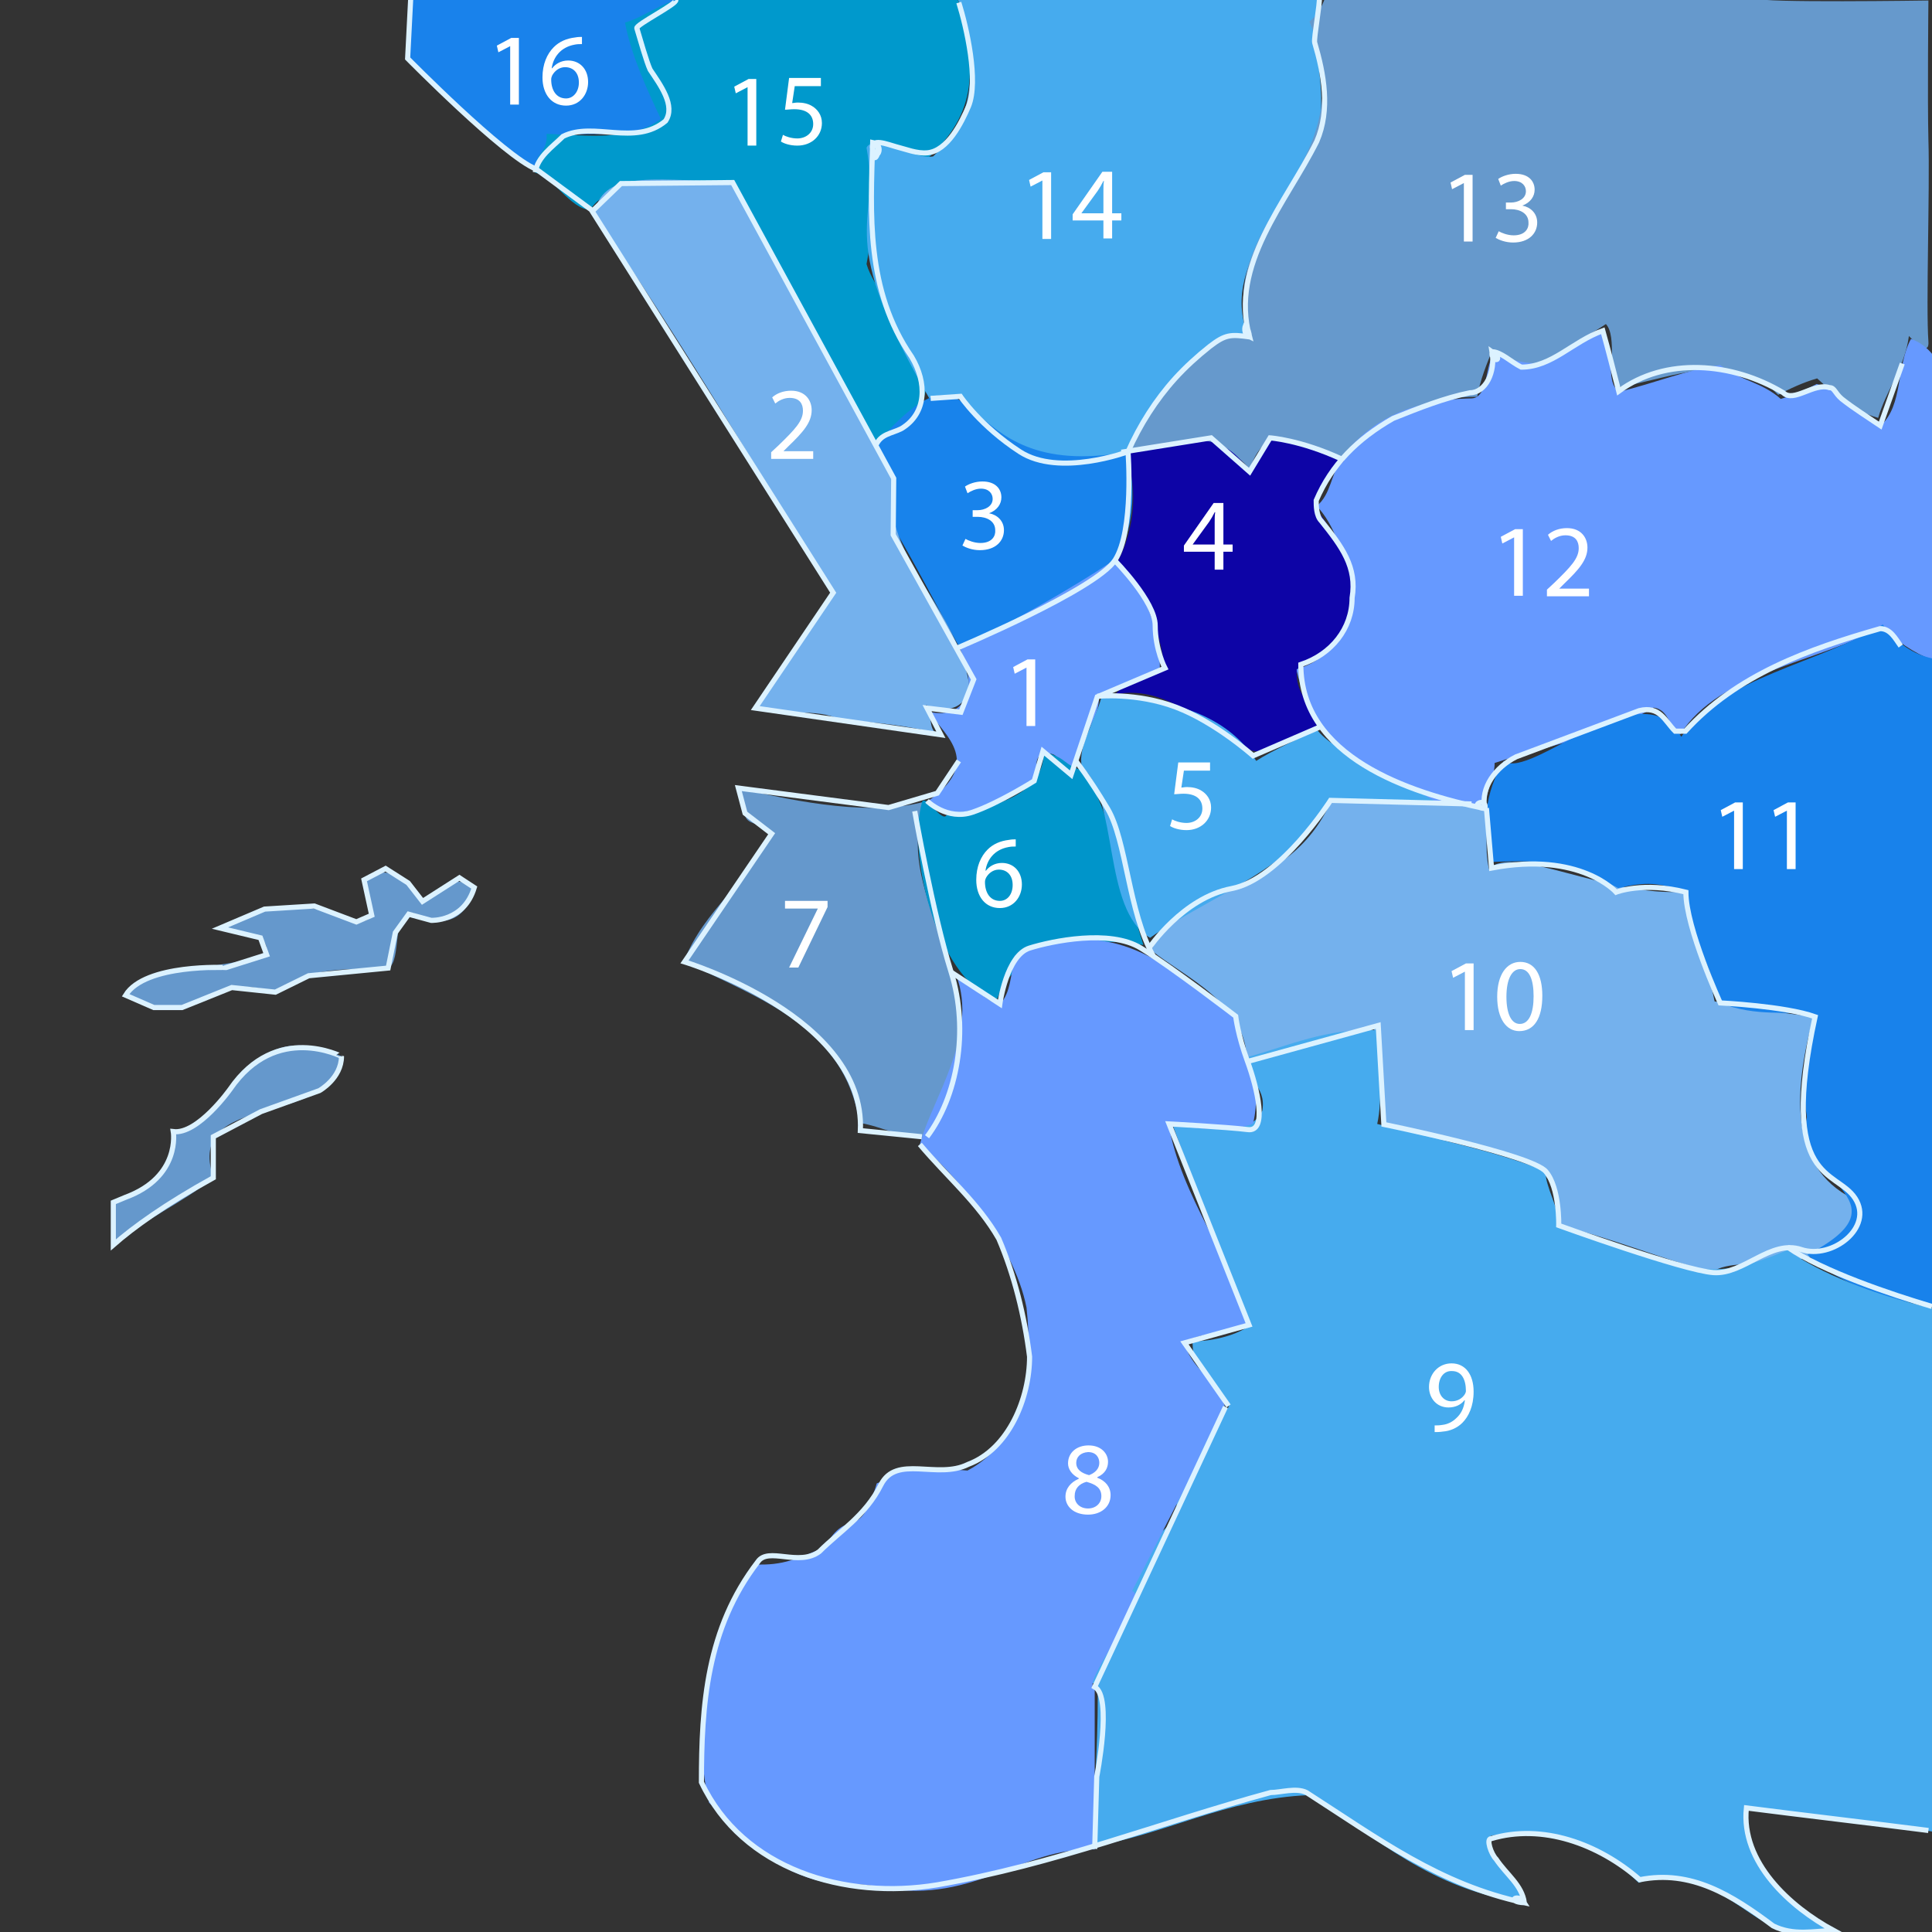 <svg version="1.1" id="map-details" xmlns="http://www.w3.org/2000/svg" xmlns:xlink="http://www.w3.org/1999/xlink" x="0px" y="0px" viewBox="-185.4 240.4 376.8 376.8" style="enable-background:new -185.4 240.4 376.8 376.8;" xml:space="preserve"><rect x="-185.4" y="240.4" width="376.8" height="376.8" fill="#333333" stroke="none"/> <style type="text/css"> .st14{fill:none;stroke:#DCF2FF;stroke-miterlimit:10;}.selected{fill:#0D04A6;} </style> <g id="map"> <g id="arrond_13016"> <path fill="#1982EB" d="M-52.1,240.1h-53.2c-0.8,2.6-0.3,8.7-0.6,11.7c8.4,8.8,14.4,15.1,25.1,21.6c2.1-2.1,3.6-4.7,6-6.7 c6.9-0.5,16.9,0.8,20-3.6c-1.9-7.8-3.9-11.3-6.3-17.3C-58,244.2-55.3,241.1-52.1,240.1z"></path> <g> <path fill="#FFFFFF" d="M-85.9,249.4L-85.9,249.4l-2.3,1.2l-0.3-1.3l2.8-1.5h1.5v13h-1.7V249.4z"></path> <path fill="#FFFFFF" d="M-72,249c-0.4,0-0.8,0-1.3,0.1c-2.8,0.5-4.2,2.5-4.5,4.6h0.1c0.6-0.8,1.7-1.5,3.1-1.5c2.3,0,3.9,1.7,3.9,4.2 c0,2.4-1.6,4.6-4.3,4.6c-2.8,0-4.6-2.2-4.6-5.5c0-2.6,0.9-4.6,2.2-5.9c1.1-1.1,2.5-1.7,4.2-1.9c0.5-0.1,1-0.1,1.3-0.1V249z M-72.5,256.5c0-1.9-1.1-3-2.7-3c-1.1,0-2,0.7-2.5,1.6c-0.1,0.2-0.2,0.5-0.2,0.8c0,2.1,1,3.7,2.9,3.7 C-73.6,259.6-72.5,258.3-72.5,256.5z"></path> </g> </g> <g id="arrond_13015"> <path fill="#0099CC" d="M-52.3,240.1c-4.4,0.9-7.4,3.6-11.2,4.7c1.1,6.2,4.6,13.8,7,18.8c-5.3,3.8-11.1,3.5-22.3,2.9 c0.3,3.9-2.6,3.7-2.2,7.6c3.3,0.5,6.9,7.2,10.7,7.2c4.3-6.6,15.5-3.7,25.6-4.6c8.5,18.2,18.5,34.8,30.2,49.9 c21.6-10,0.8-25.3-1.9-34.7c1.8-9.5,0.9-13.8,1.2-23.4c2.9-2.4,4.9,4.1,9.7,3.7c10.4-9,11-17.4,6.9-31.9H-52.3z"></path> <g> <path fill="#FFFFFF" d="M-39.6,257.4L-39.6,257.4l-2.3,1.2l-0.3-1.3l2.8-1.5h1.5v13h-1.7V257.4z"></path> <path fill="#FFFFFF" d="M-25.4,257.2h-5l-0.5,3.3c0.3,0,0.6-0.1,1.1-0.1c1,0,2,0.2,2.8,0.7c1,0.6,1.9,1.7,1.9,3.3 c0,2.5-2,4.4-4.8,4.4c-1.4,0-2.6-0.4-3.2-0.8l0.4-1.3c0.5,0.3,1.6,0.7,2.8,0.7c1.7,0,3.1-1.1,3.1-2.8c0-1.7-1.1-2.9-3.7-2.9 c-0.7,0-1.3,0.1-1.8,0.1l0.8-6.2h6.2V257.2z"></path> </g> </g> <g id="arrond_13014"> <path fill="#46ABEE" d="M71.9,240.1H1.4c5,17.6,1.6,24.7-4.8,30.8c-3.6,0.8-11.6-4.6-13-1.7c2.9,16-6.9,16,13,50.2 c0.3-2.8,3.1-0.3,4.9-1.7c7.7,7.7,13.9,17.8,33.2,10.9c5.4-7.9,9.4-20.9,23.3-22.8c-6.1-15.2,12-27.8,14-41.5 C73.3,255.1,69.6,247.7,71.9,240.1z"></path> <g> <path fill="#FFFFFF" d="M17.9,275.6L17.9,275.6l-2.3,1.2l-0.3-1.3l2.8-1.5h1.5v13h-1.7V275.6z"></path> <path fill="#FFFFFF" d="M29.8,286.9v-3.5h-6v-1.2l5.8-8.3h1.9v8.1h1.8v1.4h-1.8v3.5H29.8z M29.8,282v-4.3c0-0.7,0-1.4,0.1-2h-0.1 c-0.4,0.8-0.7,1.3-1.1,1.9l-3.2,4.4v0H29.8z"></path> </g> </g> <g id="arrond_13013"> <path fill="#6699CC" d="M157.5,240.1H73c-0.7,1.8-1.6,3.4-3,4.5c11.3,28.7-18.5,37.6-12,61.2c-10.8-0.8-18,14.8-24.1,22.7 c6.1-1.3,19.6-3.7,24.4,3.5c4.1-11.9,10.6-1.5,18.4-1.7c5.1-6.9,13.7-12.6,26-12.5c0.5-3.1,2-6.8,3-9.2c4.7,5.4,9.8,3.2,14.5-0.2 c2.5-1.8,4.3-2.6,7.6-4.8c2.3,2.5,0.1,9.9,2.4,12.3c10.8-1.7,22.3-7.7,31.2,1.5c2.3-1.2,4.8-2.4,7.6-3.2c3.2,2.9,7.1,6.4,11.9,7.7 c1.5-5.3,5.2-9.8,6-16c-5-6.1,4.2,6.3,3.8,1.1c-0.5-6.7,0.3-29.9,0-39.3c-0.2-7.7,0-27.2,0-27.2S157.2,241,157.5,240.1z"></path> <g> <path fill="#FFFFFF" d="M100.1,276.1L100.1,276.1l-2.3,1.2l-0.3-1.3l2.8-1.5h1.5v13h-1.7V276.1z"></path> <path fill="#FFFFFF" d="M106.9,285.5c0.5,0.3,1.7,0.8,2.9,0.8c2.3,0,3-1.4,2.9-2.5c0-1.8-1.7-2.6-3.4-2.6h-1v-1.3h1 c1.3,0,2.9-0.7,2.9-2.2c0-1-0.7-2-2.3-2c-1,0-2,0.5-2.6,0.9l-0.5-1.3c0.7-0.5,2-1,3.4-1c2.6,0,3.7,1.5,3.7,3.1 c0,1.3-0.8,2.5-2.4,3.1v0c1.6,0.3,2.9,1.5,2.9,3.3c0,2.1-1.6,3.9-4.7,3.9c-1.5,0-2.7-0.5-3.4-0.9L106.9,285.5z"></path> </g> </g> <g id="arrond_13012"> <path fill="#6699FF" d="M191.4,309.4c-1.1-1.3-2.4-2.3-4.1-2.9c-2.9,5.3-1.5,12.9-5.9,16.9c-4.8-1.7-7.2-7-12.5-8.1 c-2.3,1.2-4.2,2.1-7,2.9c-3.7-3.3-7.8-3.5-11.8-6.6c-6.5,0.9-13,3.6-19.7,5.2c-3.2-2-0.1-9.5-3.6-11.4c-8.4,3.1-8,8.8-20.7,4 c-1.9,1.6-1.1,8.6-4.5,8.7c-12,0.2-20.4,4.6-25.3,11.7c-2.1,3-2.1,7-4.9,9.3c6.8,7,10.4,28-4,31.8c3.9,16.8,17.1,26.3,36.8,27.2 c0-3.1,1.9-5.8,1.9-8.9c10.9-3.6,22.1-5.4,31-10.8c3.1,0.4,2.9,4,5.2,5.2c7.8-12.2,26.5-13.8,39.4-21c2.7,2.8,6.1,5.1,9.7,6.5 V309.4z"></path> <g> <path fill="#FFFFFF" d="M109.9,345.2L109.9,345.2l-2.3,1.2l-0.3-1.3l2.8-1.5h1.5v13h-1.7V345.2z"></path> <path fill="#FFFFFF" d="M116.3,356.5v-1.1l1.4-1.3c3.3-3.2,4.8-4.8,4.8-6.8c0-1.3-0.6-2.5-2.6-2.5c-1.2,0-2.2,0.6-2.8,1.1l-0.6-1.2 c0.9-0.8,2.2-1.3,3.7-1.3c2.8,0,4,1.9,4,3.8c0,2.4-1.7,4.3-4.5,7l-1,1v0h5.8v1.5H116.3z"></path> </g> </g> <g id="arrond_13003"> <path fill="#1883EB" d="M34.6,328.5c5.8,30.2-19.1,30.2-32.8,38.3c-4.2-7.6-8.9-16.8-13.2-24c1.4-5.1-1.1-10.5-3.3-15.6 C7.6,301.7-1.4,335.1,34.6,328.5z"></path> <g> <path fill="#FFFFFF" d="M2.9,345.5c0.5,0.3,1.7,0.8,2.9,0.8c2.3,0,3-1.4,2.9-2.5c0-1.8-1.7-2.6-3.4-2.6h-1v-1.3h1 c1.3,0,2.9-0.7,2.9-2.2c0-1-0.7-2-2.3-2c-1,0-2,0.5-2.6,0.9l-0.5-1.3c0.7-0.5,2-1,3.4-1c2.6,0,3.7,1.5,3.7,3.1 c0,1.3-0.8,2.5-2.4,3.1v0c1.6,0.3,2.9,1.5,2.9,3.3c0,2.1-1.6,3.9-4.7,3.9c-1.5,0-2.7-0.5-3.4-0.9L2.9,345.5z"></path> </g> </g> <g id="arrond_13004"> <path class="selected" fill="#0099CC" d="M58.3,332.4c3.6-9.4,6.3-6.8,18.4-2.1c-2.1,2.1-5.5,5.1-5.3,9.5c5.6,7.3,14.1,21.4-3.9,31.1 c-0.3,5.6,3.3,6.4,3.9,11.1c-5,2.7-9.2,6.2-13.5,4.5c-7.2-2.9-14.8-12.8-25.8-10.7c2.3-2.5,5.3-4.5,9.7-5c-1.8-12-4.9-14.3-9.7-20 c3.2-5.5,5.1-14,1.8-22.3C44.4,326.5,52.3,323.1,58.3,332.4z"></path> <g> <path class="selected2" fill="#FFFFFF" d="M51.5,351.5v-3.5h-6v-1.2l5.8-8.3h1.9v8.1H55v1.4h-1.8v3.5H51.5z M51.5,346.6v-4.3c0-0.7,0-1.4,0.1-2h-0.1 c-0.4,0.8-0.7,1.3-1.1,1.9l-3.2,4.4v0H51.5z"></path> </g> </g> <g id="arrond_13001"> <path fill="#669AFF" d="M31.9,349.6c4.7,4.5,9.1,11.8,8.9,21.3c-4.1,2-8.2,2.8-11.9,5.2c0.4,5.2-5.3,9.7-4.9,14.9 c-3.1,3.2-1.2-4.2-5.3-3.6c-2.9,0.1-1.5,3-2.3,5.3c-10.2,5.8-15.8,9.6-20.9,4c10.8-7.5,3.6-12.7,0.2-17.5 c6.1,1.5,10.3-3.1,6.1-12.3C11,362.2,23.5,355.3,31.9,349.6z"></path> <g> <path fill="#FFFFFF" d="M14.8,370.6L14.8,370.6l-2.3,1.2l-0.3-1.3l2.8-1.5h1.5v13h-1.7V370.6z"></path> </g> </g> <g id="arrond_13007"> <path fill="#6598CC" d="M-41.4,394.1c11.8,2.8,26.5,5.6,36.8,2.5c-8.6,18.9,17.4,36.7,0,65.5c-5.6,0.3-8.5-2-13.2-2.7 c-2.8-18.7-19.5-24.2-34.2-31.5c3.9-10.2,12.6-15.3,17-25c-2.1-2.5-4.9-1.2-5.2-4C-40.6,392.8-41.4,396.2-41.4,394.1z"></path> <path fill="#6598CC" d="M-111.6,410.6c5.6-0.4,6,3,8.5,5.7c4.7-2.8,5.9-5.7,10.1-2.7c-1.2,5.7-5.4,8.3-11.7,4.9 c-4.7,0.1-2.1,8.9-5,10.8c-10.2,0.1-15.9-0.1-22,4.7c-12.8-4.8-18.3,8.4-29.2,0.5c4.6-5.6,18.6-5.1,27.5-7.8 c0.7-5.5-6.1-3.5-9.2-5.2c6.9-5.2,19.7-5.2,27.5-1.3C-108.7,419.1-118.1,412.5-111.6,410.6z"></path> <path fill="#6598CC" d="M-151.6,461.1c0.7,9.1-5.3,11.6-11.7,13.6v8.9c5.7-5.4,13.5-8.5,19.5-13.5c-5.7-17.4,23.5-9.3,25-23.7 C-138.3,437.7-138.8,458.7-151.6,461.1z"></path> <g> <path fill="#FFFFFF" d="M-24,416.1v1.2l-5.7,11.8h-1.8l5.6-11.5v0h-6.4v-1.5H-24z"></path> </g> </g> <g id="arrond_13010"> <path fill="#74B1ED" d="M104.3,398.1c0.7,4.1-0.3,7.3,0.7,11.8c4.5-5,23.1,5.5,38.1,4.4c2.1,12.5,4,11.8,5.9,21.4 c6.8,1.3,13.3,2.3,19.3,3c-4.3,15.6-4.5,30.3,8.8,36c-2.8,16.8-23.3,9.6-28.5,13.8c-10.5-2.7-18.5-6.3-30.2-9.2 c2.4-18-22.1-13.8-34.2-19.7c0.2-6-0.2-14.2-1.7-18.8c-7.4,2.7-18,3.3-24.7,6.7C57.8,436,45.6,431,39.1,425.7 c6.6-13.6,26.4-9.9,35.1-29C86.9,395.3,92.1,396.6,104.3,398.1z"></path> <g> <path fill="#FFFFFF" d="M100.3,429.9L100.3,429.9l-2.3,1.2l-0.3-1.3l2.8-1.5h1.5v13h-1.7V429.9z"></path> <path fill="#FFFFFF" d="M115.4,434.6c0,4.4-1.6,6.9-4.5,6.9c-2.5,0-4.3-2.4-4.3-6.7c0-4.4,1.9-6.8,4.5-6.8 C113.9,428,115.4,430.5,115.4,434.6z M108.4,434.8c0,3.4,1,5.3,2.6,5.3c1.8,0,2.7-2.1,2.7-5.4c0-3.2-0.8-5.3-2.6-5.3 C109.5,429.4,108.4,431.3,108.4,434.8z"></path> </g> </g> <g id="arrond_13006"> <path fill="#0095CA" d="M18.2,387c5.1,1.5,3.2,2.4,8.2,3.9c5.9,11.5,8.3,24.9,11.2,33.8c-11.2-1.9-25.1,0.4-28.5,10.5 c-10.7-2.3-17.8-26.9-14.7-38.3c0.5-1.9,3.9,4,4.8,2.5C3.5,398.3,18.1,397.4,18.2,387z"></path> <g> <path fill="#FFFFFF" d="M12.6,405.5c-0.4,0-0.8,0-1.3,0.1c-2.8,0.5-4.2,2.5-4.5,4.6h0.1c0.6-0.8,1.7-1.5,3.1-1.5 c2.3,0,3.9,1.7,3.9,4.2c0,2.4-1.6,4.6-4.3,4.6c-2.8,0-4.6-2.2-4.6-5.5c0-2.6,0.9-4.6,2.2-5.9c1.1-1.1,2.5-1.7,4.2-1.9 c0.5-0.1,1-0.1,1.3-0.1V405.5z M12.1,413c0-1.9-1.1-3-2.7-3c-1.1,0-2,0.7-2.5,1.6c-0.1,0.2-0.2,0.5-0.2,0.8c0,2.1,1,3.7,2.9,3.7 C11.1,416.1,12.1,414.8,12.1,413z"></path> </g> </g> <g id="arrond_13005"> <path fill="#44AAEE" d="M29.4,376.4c14.1-0.1,24.8,3.8,30.2,12.4c3.2-2.1,8.4-4.3,11.8-6.2c2.8,4.3,18.4,11,23.9,14.6 c-3.1,0-18.1-0.6-21.2-0.6c-5.8,12.5-24.2,18.9-35.2,26.7c-9.4-5.5-6-27-13.3-33.3C24.7,385.9,28.3,380.8,29.4,376.4z"></path> <g> <path fill="#FFFFFF" d="M50.5,390.7h-5l-0.5,3.3c0.3,0,0.6-0.1,1.1-0.1c1,0,2,0.2,2.8,0.7c1,0.6,1.9,1.7,1.9,3.3 c0,2.5-2,4.4-4.8,4.4c-1.4,0-2.6-0.4-3.2-0.8l0.4-1.3c0.5,0.3,1.6,0.7,2.8,0.7c1.7,0,3.1-1.1,3.1-2.8c0-1.7-1.1-2.9-3.7-2.9 c-0.7,0-1.3,0.1-1.8,0.1l0.8-6.2h6.2V390.7z"></path> </g> </g> <g id="arrond_13011"> <path fill="#1882EB" d="M167.1,485.1c5.7,5.4,14.6,8.7,24.3,10.1V368.8c-3.6-0.8-6.7-2.8-9.6-6.6c-12.5,7.7-31.1,10.1-39.3,21.9 c-7.5-13.6-29.5,8.7-34.6,4.7c-3.7,6.1-4.5,13.1-2.1,19.7c10-0.4,14.7,0,24.4,5.1c5.6-1.3,7.9-1,12.9,0.6c0.5,10,3.8,9.4,6.7,21.7 c7.8,3.1,13.3,1.3,18.5,2.7c-0.3,11.6-2.7,10.1-1.3,19.7C164,470.6,188,474.3,167.1,485.1z"></path> <g> <path fill="#FFFFFF" d="M152.8,398.5L152.8,398.5l-2.3,1.2l-0.3-1.3l2.8-1.5h1.5v13h-1.7V398.5z"></path> <path fill="#FFFFFF" d="M163.1,398.5L163.1,398.5l-2.3,1.2l-0.3-1.3l2.8-1.5h1.5v13h-1.7V398.5z"></path> </g> </g> <g id="arrond_13009"> <path fill="#46ABEE" d="M105.4,598.4c14.6-2,22.3,2.9,28.8,9.2c11.2-4.6,19.4,5.7,27.7,9.4h9.9c0.1-0.1,0.3-0.1,0.4-0.2 c-8.9-4-18.3-13.8-17-23.7c11.5,2.1,24.7,2.5,36.2,4.5V495.5c-11.4-2.5-22-6.9-28.2-11.3c-15.4,6.5-18.2,4.3-44.5-4.9 c0-3.1-2.7-7.4-2.7-10.5c-10.2-4.1-22.7-6.5-32.8-9.2c1.1-4.9,0.4-11.8,0-18.3c-10-0.4-17.4,3.1-25.1,5.2 c-0.8,5.2,3.5,5.3,2.7,10.5c-2.1,4.9-10,3.7-17.5,2.8c4.5,12.1,9.4,26.4,15,39.1c-2.1,1.7-6.8,3.1-11.1,3.1 c-0.1,6.2,3.7,7.3,7.1,12.7c-9.2,11.8-12.5,3-10,20.9c-3.6,5.6-10.3,8.5-20.7,7.3c2.8,9.3-9.5,14-3.4,22.5 c0.9,3.3,8.1-0.1,8.5,5.8c0,10.5-0.8,18.7-0.8,29.2c13.1-1.9,26-9.3,42.1-9.9c12.9,8.1,23.5,18.5,42,21 C111.5,605.7,102.7,603,105.4,598.4z"></path> <g> <path fill="#FFFFFF" d="M94.5,518.4c0.4,0,0.8,0,1.4-0.1c1-0.1,2-0.6,2.7-1.3c0.9-0.8,1.5-1.9,1.7-3.5h-0.1 c-0.7,0.9-1.8,1.4-3.1,1.4c-2.3,0-3.8-1.8-3.8-4c0-2.5,1.8-4.6,4.4-4.6c2.7,0,4.3,2.2,4.3,5.5c0,2.9-1,4.9-2.2,6.1 c-1,1-2.4,1.6-3.8,1.7c-0.6,0.1-1.2,0.1-1.6,0.1V518.4z M95.2,510.9c0,1.6,1,2.8,2.5,2.8c1.2,0,2.1-0.6,2.6-1.4 c0.1-0.2,0.2-0.4,0.2-0.6c0-2.2-0.8-3.9-2.7-3.9C96.2,507.7,95.2,509.1,95.2,510.9z"></path> </g> </g> <g id="arrond_13002"> <path fill="#74B1ED" d="M-42.6,275.9c10.1,20.5,21.2,38.5,31.4,57.7c-2.9,14.5,12,24.8,14.7,39.6c0.5,4-2.9,7-8.3,4.7 c1.4,2.9,0.4,5.4,2.8,5.7c-5.5-1.6-12.9-2.4-19.7-2.8c-3.7-2.4-12.1-0.7-16.5-2.4c3.5-7,11.7-15.4,15.2-22.5 c-15.2-24.6-30.3-50.4-46.6-73.8C-67.6,273.9-60,275.3-42.6,275.9z"></path> <g> <path fill="#FFFFFF" d="M-35,329.7v-1.1l1.4-1.3c3.3-3.2,4.8-4.8,4.8-6.8c0-1.3-0.6-2.5-2.6-2.5c-1.2,0-2.2,0.6-2.8,1.1l-0.6-1.2 c0.9-0.8,2.2-1.3,3.7-1.3c2.8,0,4,1.9,4,3.8c0,2.4-1.7,4.3-4.5,7l-1,1v0h5.8v1.5H-35z"></path> </g> </g> <g id="arrond_13008"> <path fill="#6699FF" d="M35.4,550.7c3.7,1.1-10.3,18.3-7.3,18.9c0,10.5,0,21,0,31.5c-14.4-0.6-24.2,11.5-43.2,7.1 c-4.7-0.7-3.3,0.2-8-0.4c-12.4-2.3-17.1-9.5-24-15.8c-4-16.4,1.5-35,8.8-46.5c5.7,0.3,8.5-1.2,13.7-3.3c4.8-8.5,6.6-0.4,10.2-12.5 c5.8-2-1-3.9,17.7-2.5c10.8-5.7,12.9-19.3,11.5-31.8C12.3,482.8,0.6,469-6,463.6c2.4-9,11.5-21.3,7.1-33c2.4,1.1,5.4,5.1,8.5,5.6 c2.1-1.9,2.2-6.1,2.9-9.4c19.4-8.6,29.6,2,43.1,11.8c1.3,9.7,5.4,12.2,3.4,20.9c-3.7,1.7-9.8,1.3-16.5,0.1 c2.5,14.5,12.2,25.5,15.6,39.2c-2.3,2.5-11,0.6-12.3,4.2c1.7,4.8,6.3,6.7,7.7,11.8c-6.5,11.7-2.7,5.8-9.6,19.3"></path> <g> <path fill="#FFFFFF" d="M22.4,532.3c0-1.6,1-2.8,2.6-3.5l0-0.1c-1.4-0.7-2.1-1.8-2.1-2.9c0-2.1,1.7-3.5,4-3.5c2.5,0,3.8,1.6,3.8,3.2 c0,1.1-0.5,2.3-2.1,3v0.1c1.6,0.6,2.6,1.8,2.6,3.4c0,2.3-1.9,3.8-4.4,3.8C24,535.8,22.4,534.2,22.4,532.3z M29.4,532.2 c0-1.6-1.1-2.3-2.9-2.8c-1.5,0.4-2.3,1.4-2.3,2.7c-0.1,1.3,0.9,2.5,2.6,2.5C28.3,534.6,29.4,533.6,29.4,532.2z M24.5,525.7 c0,1.3,1,2,2.5,2.4c1.1-0.4,2-1.2,2-2.4c0-1-0.6-2.1-2.2-2.1C25.3,523.7,24.5,524.6,24.5,525.7z"></path> </g> </g> </g> <g id="lines"> <path class="st14" d="M-140.5,452.8c0,0-6.3,8.9-11.1,8.3c0,0,1.5,8.8-9.3,12.8l-2.4,1v8.3c4-3.5,10.1-7.9,19.5-13.1v-8l9.3-4.9 l11.4-4.1c0,0,4.3-2.4,4.3-6.7C-118.8,446.5-131.5,439.7-140.5,452.8z"></path> <path class="st14" d="M-160.9,434.5l5.5,2.4h5.5l9.7-3.9l8.5,0.9l6.5-3.2l15.5-1.5l1.4-6.9l2.6-3.6l4.4,1.2c0,0,6.4,0.3,8.4-6.4 l-2.9-1.9l-7.2,4.6l-2.8-3.6l-4.4-2.8l-4.2,2.2l1.5,6.9l-3,1.3l-8.2-3.1l-9.7,0.6l-8.7,3.7l7.9,1.9l1.2,3.3l-7.9,2.5 C-141.2,429.1-157.1,428.3-160.9,434.5z"></path> <path class="st14" d="M-81,274c0.4-3,3.4-5,5.4-7c6-3,14,2,20-3c2-3-1-7-3-10c-0.7-1.5-2-6.1-2.6-8.1c-0.2-0.7,8-4.8,7.6-5.5"></path> <path class="st14" d="M-14.6,327.3c1-2.3,3-2.3,5-3.3c5-3,5-9,2-14c-9-13-8-28-7.6-41.8c2.5,0.5-0.4,6.4,0,0c2.5,0.5,0.6,4.1,0,1.4 c-0.6-2.5,3-1,4.5-0.6c2,0.5,4.1,1.4,6.2,1.2c3.9-0.4,6.6-5.8,8-9.1c2-4.9-0.4-15.4-1.9-20.2"></path> <path class="st14" d="M1,366.9c0,0,27.4-11.5,31.1-17.3c3.7-5.8,2.5-21.1,2.5-21.1s-13.4,5-21.1,0S1.9,317.7,1.9,317.7l-5.8,0.4"></path> <path class="st14" d="M34.6,328.5c2.3-5.2,5.4-10.1,9.2-14.3c2-2.2,4.3-4.3,6.7-6.2c3.1-2.4,4.1-2.4,7.8-1.9 c-0.1-0.8-0.3-1.6-0.8-2.2c-0.3,0.8-0.1,1.8,0.8,2.2C54.4,292,65.4,280,71.4,268c2.7-6.2,1.4-13.2-0.4-19.3 c-0.2-0.8,1.1-7.9,0.9-8.7"></path> <path class="st14" d="M-4.6,396.6c0,0,3.9,3.9,8.9,2.2c5-1.7,12-6.1,12-6.1l1.7-5.8l5.5,4.6l5.1-15.2l13.2-5.6c0,0-1.9-3.6-1.9-8.3 s-7.8-12.6-7.8-12.6"></path> <path class="st14" d="M-4.6,462.1c5.8-7.7,8.3-20.6,4.7-32.1C-3.5,418.5-7,398.6-7,398.6"></path> <path class="st14" d="M185.6,311.3c-1.4,4-2.9,8.1-4.3,12.1c-2.5-1.7-5.1-3.3-7.5-5.2c-1.4-1.2-1.4-2.2-2.4-2.2c-3-1-7,3-9,1 c-10-6-23-7-32.1-0.3c-1-3.9-2-7.9-3.1-11.8c-5.9,2.1-9.9,7.1-15.9,7.1c-2-1-4-3-5.7-3c-0.3,2.3,2.6,1.8,0,0c0.7,4-1.3,8-4.3,8 c-5,1-10,3-15,5c-7,4-12,9-15,16c0,1,0,3,1,4c4,5,7,9,6,15c0,6-4,11-10,13c0,18,21,25,35.9,28.1c0.5-2.5-3.6-0.4,0,0 c-0.9-4.1,2.1-8.1,6.1-10.1c8-3,16-6,24-9c4-1,5,2,7,4h2c10-11,24-16,38-20c2,0,3,2,4,3.4"></path> <path class="st14" d="M76.2,329.9c-8-3.7-13.9-4.1-13.9-4.1l-4,6.6l-7.5-6.6l-17.5,2.8"></path> <path class="st14" d="M72.2,382.1L59,387.8c0,0-7.4-6.6-15.1-9.5s-15.3-2.1-15.3-2.1"></path> <path class="st14" d="M28.1,601l0.4-14.1c0,0,3.1-15.6-0.4-17.5l25.5-54.6"></path> <path class="st14" d="M31.1,542.2"></path> <path class="st14" d="M0.1,430l9.5,6.2c0,0,1.3-9.5,5.8-10.9s15.7-3.7,21.7,0s18.5,13.3,18.5,13.3s0.4,3.6,2.3,8.8s4,13.9,0,13.3 c-4-0.5-15.3-1.1-15.3-1.1l15.6,39.2l-12.6,3.5l8.6,12.3"></path> <path class="st14" d="M24.4,388.8c0,0,2.5,3.1,6.2,9.3c3.7,6.2,4.1,20.2,8.9,28.7"></path> <path class="st14" d="M38.7,425.3c0,0,6.6-9.8,16.1-11.6s19.3-17.2,19.3-17.2l27.5,0.7"></path> <path class="st14" d="M163.2,483.6c6.7,4.7,20.4,9.3,28.2,11.6"></path> <path class="st14" d="M58,447.4l25.4-7l1.1,19.3c0,0,28.9,5.9,31.6,9.2c2.7,3.2,2.5,10.5,2.5,10.5s24.3,8.8,30.2,9.2 s11.1-6.5,17.1-4.5c6,2,14.2-4.3,10.5-10c-3.7-5.7-14.9-2.8-7.8-35.4c-5.9-2.1-18.5-2.7-18.5-2.7s-6.7-14.6-6.7-21.6 c-8.3-2.1-13.6,0-13.6,0s-7-8-24.3-4.7l-1-11.7"></path> <path class="st14" d="M-6,463.6C-0.6,470,5.4,475,9.4,482c3,7,5,15,6,23c0,8-4,18-12,21c-6,3-14-2-17,4s-8,9-12,13c-4,3-10-1-12,2 c-10,13-11,28-11,43c8,17,28,23,46,20c23-4,43-12,65-18c2,0,5-1,7,0c14,9,26,18,42.5,21.5c-1.2-2-3.8-0.2,0,0 c-0.5-3.5-3.5-5.5-5.5-8.5c-1-1-2-4-1-4c10-3,21,1,29,8c10-2,18,3,26,9c4,2,8,1,11.8,0.9c-8.5-4.6-18.1-13.3-17-23.9 c10.1,1.3,25.4,3.1,35.5,4.4"></path> <path class="st14" d="M-105.3,240.1l-0.6,11.7c0,0,18.8,19.1,25.1,21.6l10.7,7.9l47.2,74.7l-15.2,22.5l36.2,5.2l-2.7-5.2l6.6,0.8 l2.5-6.4l-15.7-28.2l0.1-11l-31.4-57.7l-21.8,0.2l-5.8,5.6"></path> <path class="st14" d="M1.6,388.8l-4.2,6.3l-9.5,2.8l-29.3-3.8l1.3,4.9l5.2,4l-17,25c0,0,35.3,10.7,34.3,32.9l12,1.2"></path> </g> </svg>